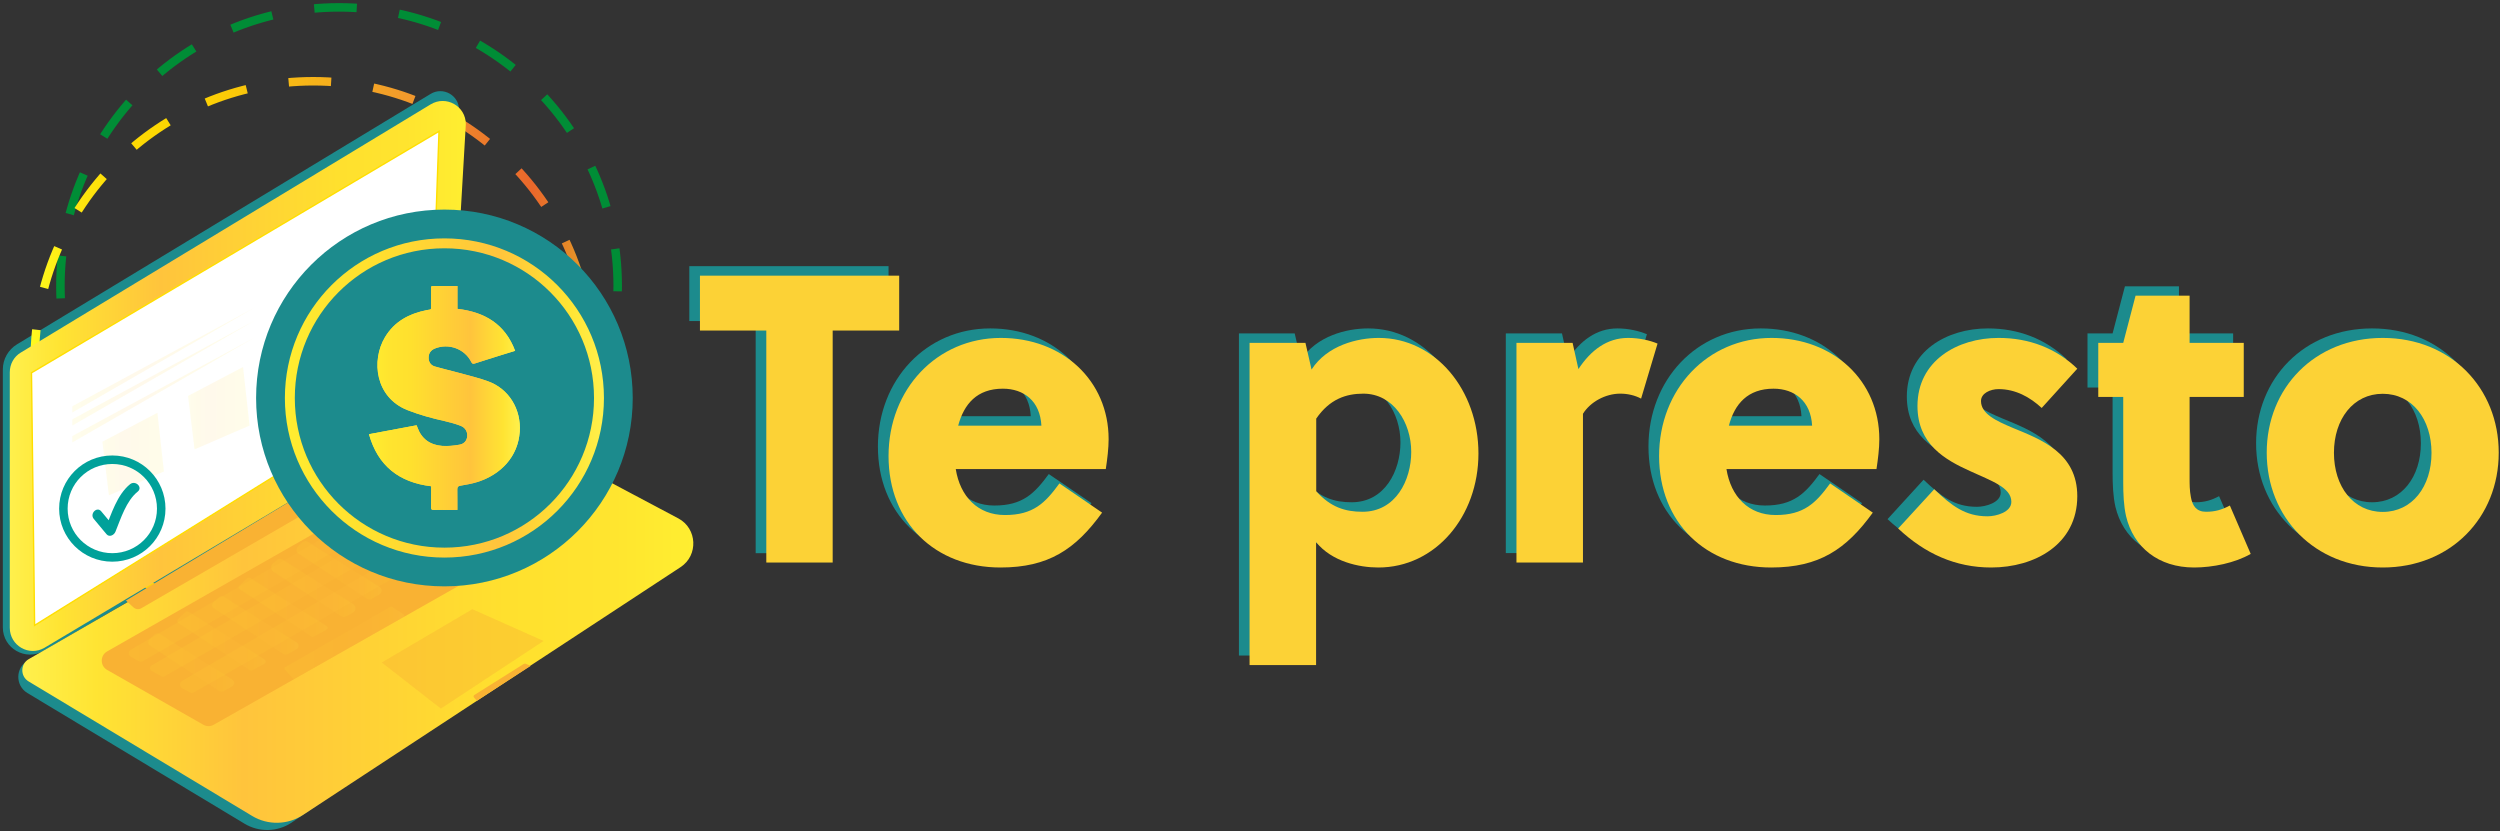 <svg version="1.2" xmlns="http://www.w3.org/2000/svg" viewBox="0 0 1763 586" width="1763" height="586">
	<rect x="0" y="0" width="1763" height="586" fill="#333333" stroke="none"/>
	<title>LOGO TE PRESTO-svg</title>
	<defs>
		<linearGradient id="g1" x1="21.5" y1="253.8" x2="420.4" y2="253.8" gradientUnits="userSpaceOnUse">
			<stop offset="0" stop-color="#fffa20"/>
			<stop offset=".011" stop-color="#fff71d"/>
			<stop offset=".097" stop-color="#fee40d"/>
			<stop offset=".186" stop-color="#fdd903"/>
			<stop offset=".281" stop-color="#fdd500"/>
			<stop offset=".668" stop-color="#f1992c"/>
			<stop offset=".888" stop-color="#e9672b"/>
			<stop offset="1" stop-color="#e3a426"/>
		</linearGradient>
		<linearGradient id="g2" x1="328.5" y1="265.1" x2="6.9" y2="265.1" gradientUnits="userSpaceOnUse">
			<stop offset="0" stop-color="#ffee30"/>
			<stop offset=".131" stop-color="#ffe42f"/>
			<stop offset=".28" stop-color="#ffe02e"/>
			<stop offset=".67" stop-color="#ffc43c"/>
			<stop offset=".89" stop-color="#ffe433"/>
			<stop offset="1" stop-color="#fff04c"/>
		</linearGradient>
		<linearGradient id="g3" x1="489" y1="434" x2="15.7" y2="434" gradientUnits="userSpaceOnUse">
			<stop offset="0" stop-color="#ffee30"/>
			<stop offset=".131" stop-color="#ffe42f"/>
			<stop offset=".28" stop-color="#ffe02e"/>
			<stop offset=".67" stop-color="#ffc43c"/>
			<stop offset=".89" stop-color="#ffe433"/>
			<stop offset="1" stop-color="#fff04c"/>
		</linearGradient>
		<linearGradient id="g4" x1="180.2" y1="253.8" x2="51" y2="253.8" gradientUnits="userSpaceOnUse">
			<stop offset="0" stop-color="#ffee30"/>
			<stop offset=".131" stop-color="#ffe42f"/>
			<stop offset=".28" stop-color="#ffe02e"/>
			<stop offset=".67" stop-color="#ffc43c"/>
			<stop offset=".89" stop-color="#ffe433"/>
			<stop offset="1" stop-color="#fff04c"/>
		</linearGradient>
		<linearGradient id="g5" x1="180.2" y1="263" x2="51" y2="263" gradientUnits="userSpaceOnUse">
			<stop offset="0" stop-color="#ffee30"/>
			<stop offset=".131" stop-color="#ffe42f"/>
			<stop offset=".28" stop-color="#ffe02e"/>
			<stop offset=".67" stop-color="#ffc43c"/>
			<stop offset=".89" stop-color="#ffe433"/>
			<stop offset="1" stop-color="#fff04c"/>
		</linearGradient>
		<linearGradient id="g6" x1="180.2" y1="274.8" x2="51" y2="274.8" gradientUnits="userSpaceOnUse">
			<stop offset="0" stop-color="#ffee30"/>
			<stop offset=".131" stop-color="#ffe42f"/>
			<stop offset=".28" stop-color="#ffe02e"/>
			<stop offset=".67" stop-color="#ffc43c"/>
			<stop offset=".89" stop-color="#ffe433"/>
			<stop offset="1" stop-color="#fff04c"/>
		</linearGradient>
		<linearGradient id="g7" x1="176" y1="287.9" x2="132.6" y2="287.9" gradientUnits="userSpaceOnUse">
			<stop offset="0" stop-color="#ffee30"/>
			<stop offset=".131" stop-color="#ffe42f"/>
			<stop offset=".28" stop-color="#ffe02e"/>
			<stop offset=".67" stop-color="#ffc43c"/>
			<stop offset=".89" stop-color="#ffe433"/>
			<stop offset="1" stop-color="#fff04c"/>
		</linearGradient>
		<linearGradient id="g8" x1="115.6" y1="320.2" x2="72.2" y2="320.2" gradientUnits="userSpaceOnUse">
			<stop offset="0" stop-color="#ffee30"/>
			<stop offset=".131" stop-color="#ffe42f"/>
			<stop offset=".28" stop-color="#ffe02e"/>
			<stop offset=".67" stop-color="#ffc43c"/>
			<stop offset=".89" stop-color="#ffe433"/>
			<stop offset="1" stop-color="#fff04c"/>
		</linearGradient>
		<linearGradient id="g9" x1="90.8" y1="413" x2="270.9" y2="413" gradientUnits="userSpaceOnUse">
			<stop offset="0" stop-color="#ffee30"/>
			<stop offset=".131" stop-color="#ffe42f"/>
			<stop offset=".28" stop-color="#ffe02e"/>
			<stop offset=".67" stop-color="#ffc43c"/>
			<stop offset=".89" stop-color="#ffe433"/>
			<stop offset="1" stop-color="#fff04c"/>
		</linearGradient>
		<linearGradient id="g10" x1="105.7" y1="423.5" x2="287" y2="423.5" gradientUnits="userSpaceOnUse">
			<stop offset="0" stop-color="#ffee30"/>
			<stop offset=".131" stop-color="#ffe42f"/>
			<stop offset=".28" stop-color="#ffe02e"/>
			<stop offset=".67" stop-color="#ffc43c"/>
			<stop offset=".89" stop-color="#ffe433"/>
			<stop offset="1" stop-color="#fff04c"/>
		</linearGradient>
		<linearGradient id="g11" x1="126.9" y1="435.1" x2="306.9" y2="435.1" gradientUnits="userSpaceOnUse">
			<stop offset="0" stop-color="#ffee30"/>
			<stop offset=".131" stop-color="#ffe42f"/>
			<stop offset=".28" stop-color="#ffe02e"/>
			<stop offset=".67" stop-color="#ffc43c"/>
			<stop offset=".89" stop-color="#ffe433"/>
			<stop offset="1" stop-color="#fff04c"/>
		</linearGradient>
		<linearGradient id="g12" x1="104.5" y1="467.2" x2="165.1" y2="467.2" gradientUnits="userSpaceOnUse">
			<stop offset="0" stop-color="#ffee30"/>
			<stop offset=".131" stop-color="#ffe42f"/>
			<stop offset=".28" stop-color="#ffe02e"/>
			<stop offset=".67" stop-color="#ffc43c"/>
			<stop offset=".89" stop-color="#ffe433"/>
			<stop offset="1" stop-color="#fff04c"/>
		</linearGradient>
		<linearGradient id="g13" x1="124.9" y1="452" x2="187.3" y2="452" gradientUnits="userSpaceOnUse">
			<stop offset="0" stop-color="#ffee30"/>
			<stop offset=".131" stop-color="#ffe42f"/>
			<stop offset=".28" stop-color="#ffe02e"/>
			<stop offset=".67" stop-color="#ffc43c"/>
			<stop offset=".89" stop-color="#ffe433"/>
			<stop offset="1" stop-color="#fff04c"/>
		</linearGradient>
		<linearGradient id="g14" x1="149.6" y1="441" x2="210.5" y2="441" gradientUnits="userSpaceOnUse">
			<stop offset="0" stop-color="#ffee30"/>
			<stop offset=".131" stop-color="#ffe42f"/>
			<stop offset=".28" stop-color="#ffe02e"/>
			<stop offset=".67" stop-color="#ffc43c"/>
			<stop offset=".89" stop-color="#ffe433"/>
			<stop offset="1" stop-color="#fff04c"/>
		</linearGradient>
		<linearGradient id="g15" x1="168.2" y1="428.2" x2="231.1" y2="428.2" gradientUnits="userSpaceOnUse">
			<stop offset="0" stop-color="#ffee30"/>
			<stop offset=".131" stop-color="#ffe42f"/>
			<stop offset=".28" stop-color="#ffe02e"/>
			<stop offset=".67" stop-color="#ffc43c"/>
			<stop offset=".89" stop-color="#ffe433"/>
			<stop offset="1" stop-color="#fff04c"/>
		</linearGradient>
		<linearGradient id="g16" x1="191.2" y1="414.6" x2="250.7" y2="414.6" gradientUnits="userSpaceOnUse">
			<stop offset="0" stop-color="#ffee30"/>
			<stop offset=".131" stop-color="#ffe42f"/>
			<stop offset=".28" stop-color="#ffe02e"/>
			<stop offset=".67" stop-color="#ffc43c"/>
			<stop offset=".89" stop-color="#ffe433"/>
			<stop offset="1" stop-color="#fff04c"/>
		</linearGradient>
		<linearGradient id="g17" x1="209.1" y1="402.2" x2="269.2" y2="402.2" gradientUnits="userSpaceOnUse">
			<stop offset="0" stop-color="#ffee30"/>
			<stop offset=".131" stop-color="#ffe42f"/>
			<stop offset=".28" stop-color="#ffe02e"/>
			<stop offset=".67" stop-color="#ffc43c"/>
			<stop offset=".89" stop-color="#ffe433"/>
			<stop offset="1" stop-color="#fff04c"/>
		</linearGradient>
		<linearGradient id="g18" x1="200.6" y1="453.3" x2="285.1" y2="453.3" gradientUnits="userSpaceOnUse">
			<stop offset="0" stop-color="#ffee30"/>
			<stop offset=".131" stop-color="#ffe42f"/>
			<stop offset=".28" stop-color="#ffe02e"/>
			<stop offset=".67" stop-color="#ffc43c"/>
			<stop offset=".89" stop-color="#ffe433"/>
			<stop offset="1" stop-color="#fff04c"/>
		</linearGradient>
		<linearGradient id="g19" x1="200.9" y1="280.7" x2="425.9" y2="280.7" gradientUnits="userSpaceOnUse">
			<stop offset="0" stop-color="#ffee30"/>
			<stop offset=".131" stop-color="#ffe42f"/>
			<stop offset=".28" stop-color="#ffe02e"/>
			<stop offset=".67" stop-color="#ffc43c"/>
			<stop offset=".89" stop-color="#ffe433"/>
			<stop offset="1" stop-color="#fff04c"/>
		</linearGradient>
		<linearGradient id="g20" x1="260.2" y1="280.7" x2="366.6" y2="280.7" gradientUnits="userSpaceOnUse">
			<stop offset="0" stop-color="#ffee30"/>
			<stop offset=".131" stop-color="#ffe42f"/>
			<stop offset=".28" stop-color="#ffe02e"/>
			<stop offset=".67" stop-color="#ffc43c"/>
			<stop offset=".89" stop-color="#ffe433"/>
			<stop offset="1" stop-color="#fff04c"/>
		</linearGradient>
		<linearGradient id="g21" x1="260.2" y1="280.7" x2="366.6" y2="280.7" gradientUnits="userSpaceOnUse">
			<stop offset="0" stop-color="#ffee30"/>
			<stop offset=".131" stop-color="#ffe42f"/>
			<stop offset=".28" stop-color="#ffe02e"/>
			<stop offset=".67" stop-color="#ffc43c"/>
			<stop offset=".89" stop-color="#ffe433"/>
			<stop offset="1" stop-color="#fff04c"/>
		</linearGradient>
	</defs>
	<style>
		.s0 { fill: #1c8b8d } 
		.s1 { fill: #fcd236 } 
		.s2 { fill: none;stroke: #008d36;stroke-width: 6;stroke-dasharray: 30,30 } 
		.s3 { fill: none;stroke: url(#g1);stroke-width: 6;stroke-dasharray: 30,30 } 
		.s4 { fill: url(#g2) } 
		.s5 { fill: url(#g3) } 
		.s6 { fill: #ffffff;stroke: #ffde00 } 
		.s7 { fill: #f9b233 } 
		.s8 { opacity: .1;fill: url(#g4) } 
		.s9 { opacity: .1;fill: url(#g5) } 
		.s10 { opacity: .1;fill: url(#g6) } 
		.s11 { opacity: .1;fill: url(#g7) } 
		.s12 { opacity: .1;fill: url(#g8) } 
		.s13 { fill: none;stroke: #00a19a;stroke-width: 6 } 
		.s14 { fill: #00a19a } 
		.s15 { opacity: .1;fill: url(#g9) } 
		.s16 { opacity: .1;fill: url(#g10) } 
		.s17 { opacity: .1;fill: url(#g11) } 
		.s18 { opacity: .1;fill: url(#g12) } 
		.s19 { opacity: .1;fill: url(#g13) } 
		.s20 { opacity: .1;fill: url(#g14) } 
		.s21 { opacity: .1;fill: url(#g15) } 
		.s22 { opacity: .1;fill: url(#g16) } 
		.s23 { opacity: .1;fill: url(#g17) } 
		.s24 { opacity: .1;fill: url(#g18) } 
		.s25 { fill: none;stroke: url(#g19);stroke-width: 7 } 
		.s26 { fill: url(#g20) } 
		.s27 { fill: url(#g21) } 
		.s28 { opacity: .4;fill: #f9b233 } 
	</style>
	<g id="Layer">
		<g id="Layer">
			<path id="Layer" class="s0" d="m579.7 226.4v163.7h-46.8v-163.7h-46.8v-38.7h140.5v38.7z"/>
			<path id="Layer" fill-rule="evenodd" class="s0" d="m698 393.5c-46 0-78.9-31.5-78.9-78.6 0-47.1 34.1-83.3 79.2-83.3 43.6 0 76 30.1 76 71.4 0 6.4-0.9 13.9-2 21.1h-105.8c3.1 19.4 15.6 32.4 34.7 32.4 19.9 0 28.3-8.4 38.4-22.2l30.1 20.5c-18.8 26-37.9 38.7-71.7 38.7zm28.9-100c-0.9-17.4-12.4-26-27.2-26-18.2 0-27.4 10.7-31.5 26z"/>
			<path id="Layer" fill-rule="evenodd" class="s0" d="m913 235.1l4.4 18.8c11-17.1 32.4-22.3 47.4-22.3 39.9 0 70.2 36.7 70.2 81.5 0 44.6-30.3 80.4-70.5 80.4-13.6 0-32.7-4-43.9-17.9v86.7h-46.9v-227.2zm7.6 104.6c10.1 11.3 20.5 14.5 32.6 14.5 23.5 0 34.4-22.3 34.4-42.2 0-20.8-12.7-41.1-33.8-41.1-12.1 0-23.7 3.8-33.2 17.7z"/>
			<path id="Layer" class="s0" d="m1105.6 253.6c8.7-13.3 20.2-22 35-22 7.8 0 15.3 1.8 20.8 4.1l-11.6 38.7c-4.3-2.3-9.5-3.5-14.7-3.5-10.4 0-21.1 5.8-26.3 14.2v104.9h-46.9v-154.9h39.6z"/>
			<path id="Layer" fill-rule="evenodd" class="s0" d="m1241.5 393.5c-46 0-79-31.5-79-78.6 0-47.1 34.1-83.3 79.2-83.3 43.7 0 76.1 30.1 76.1 71.4 0 6.4-0.9 13.9-2 21.1h-105.9c3.2 19.4 15.6 32.4 34.7 32.4 20 0 28.4-8.4 38.5-22.2l30 20.5c-18.7 26-37.8 38.7-71.6 38.7zm28.9-100c-0.9-17.4-12.5-26-27.2-26-18.2 0-27.5 10.7-31.5 26z"/>
			<path id="Layer" class="s0" d="m1432.3 281.1c-8.1-7.5-18.3-13.3-30.4-13.3-5.8 0-12.4 2.9-12.4 8.4 0 8.9 10.4 13.8 22.8 19 19.7 8.1 45.1 17.7 45.1 48 0 34.1-30.1 50.3-60.7 50.3-25.2 0-46.8-9.8-65.6-27.4l25.4-27.8c12.2 11.6 21.7 19.1 37.6 19.1 6.1 0 16.8-2.9 16.8-10.1 0-10.1-13.9-14.8-28.9-21.7-18-8.1-37.3-19.1-37.3-46 0-31.8 28-48 57.2-48 21.4 0 40.5 7.3 55.5 21.7z"/>
			<path id="Layer" class="s0" d="m1536.6 273.3v56.6c0 4.9 0 9.3 0.9 13.9 1.1 6.4 4 10.4 10.7 10.4 6.6 0 11.2-1.4 16.7-4.3l14.8 34.1c-11 6.3-26.9 9.5-39.9 9.5-25.2 0-42.8-14.2-48-36.1-1.7-7.5-2-15.9-2-24v-60.1h-17.7v-38.2h17.7l8.7-33.2h38.1v33.2h38.2v38.2z"/>
			<path id="Layer" fill-rule="evenodd" class="s0" d="m1754.6 312.6c0 45.7-33.8 80.9-81.8 80.9-48 0-81.8-35.2-81.8-80.9 0-45.7 33.8-81 81.8-81 48 0 81.8 35.3 81.8 81zm-81.8-41.6c-20.8 0-34.4 17.9-34.4 41.6 0 23.7 13.6 41.6 34.4 41.6 20.8 0 34.4-17.9 34.4-41.6 0-23.7-13.6-41.6-34.4-41.6z"/>
		</g>
		<g id="Layer">
			<path id="Layer" class="s1" d="m587.2 233.1v163.6h-46.8v-163.6h-46.8v-38.7h140.5v38.7z"/>
			<path id="Layer" fill-rule="evenodd" class="s1" d="m705.5 400.2c-46 0-78.9-31.5-78.9-78.6 0-47.2 34.1-83.3 79.2-83.3 43.6 0 76 30.1 76 71.4 0 6.4-0.9 13.9-2 21.1h-105.8c3.1 19.4 15.6 32.4 34.7 32.4 19.9 0 28.3-8.4 38.4-22.3l30.1 20.6c-18.8 26-37.9 38.7-71.7 38.7zm28.9-100c-0.9-17.4-12.4-26.1-27.2-26.1-18.2 0-27.4 10.8-31.5 26.1z"/>
			<path id="Layer" fill-rule="evenodd" class="s1" d="m920.6 241.8l4.3 18.8c11-17.1 32.4-22.3 47.4-22.3 39.9 0 70.3 36.7 70.3 81.5 0 44.5-30.4 80.4-70.6 80.4-13.6 0-32.7-4.1-43.9-17.9v86.7h-46.9v-227.2zm7.6 104.6c10.1 11.3 20.5 14.5 32.6 14.5 23.5 0 34.4-22.3 34.4-42.2 0-20.9-12.7-41.1-33.8-41.1-12.1 0-23.7 3.8-33.2 17.6v51.2z"/>
			<path id="Layer" class="s1" d="m1113.1 260.3c8.7-13.3 20.2-22 35-22 7.8 0 15.3 1.7 20.8 4l-11.6 38.8c-4.3-2.3-9.5-3.5-14.7-3.5-10.4 0-21.1 5.8-26.3 14.2v104.9h-46.9v-154.9h39.6z"/>
			<path id="Layer" fill-rule="evenodd" class="s1" d="m1249 400.2c-46 0-79-31.5-79-78.6 0-47.2 34.2-83.3 79.3-83.3 43.6 0 76 30.1 76 71.4 0 6.4-0.9 13.9-2 21.1h-105.8c3.1 19.4 15.6 32.4 34.7 32.4 19.9 0 28.3-8.4 38.4-22.3l30.1 20.6c-18.8 26-37.9 38.7-71.7 38.7zm28.9-100c-0.9-17.4-12.5-26.1-27.2-26.1-18.2 0-27.5 10.8-31.5 26.1z"/>
			<path id="Layer" class="s1" d="m1439.8 287.7c-8.1-7.5-18.3-13.3-30.4-13.3-5.8 0-12.4 2.9-12.4 8.4 0 9 10.4 13.9 22.8 19.1 19.7 8.1 45.1 17.6 45.1 48 0 34.1-30.1 50.3-60.7 50.3-25.2 0-46.8-9.8-65.6-27.5l25.4-27.7c12.2 11.5 21.7 19.1 37.6 19.1 6.1 0 16.8-2.9 16.8-10.2 0-10.1-13.9-14.7-28.9-21.6-18-8.1-37.3-19.1-37.3-46 0-31.8 28-48 57.2-48 21.4 0 40.5 7.2 55.5 21.7z"/>
			<path id="Layer" class="s1" d="m1544.1 279.9v56.7c0 4.9 0 9.2 0.9 13.9 1.1 6.3 4 10.4 10.7 10.4 6.6 0 11.3-1.5 16.8-4.4l14.7 34.1c-11 6.4-26.9 9.6-39.9 9.6-25.1 0-42.8-14.2-48-36.2-1.7-7.5-2-15.9-2-23.9v-60.2h-17.6v-38.1h17.6l8.7-33.3h38.1v33.3h38.2v38.1z"/>
			<path id="Layer" fill-rule="evenodd" class="s1" d="m1762.1 319.3c0 45.6-33.8 80.9-81.8 80.9-48 0-81.8-35.3-81.8-81 0-45.6 33.8-80.9 81.8-80.9 48 0 81.8 35.3 81.8 80.9zm-81.8-41.6c-20.8 0-34.4 17.9-34.4 41.6 0 23.8 13.6 41.7 34.4 41.7 20.8 0 34.4-17.9 34.4-41.6 0-23.8-13.6-41.7-34.4-41.7z"/>
		</g>
		<g id="Layer">
			<g id="Layer">
				<path id="Layer" class="s0" d="m331.5 295.8c-4.8-2.6-12.7-2.4-17.5 0.3l-294.5 169.8c-8.7 5.1-8.8 17.6-0.2 22.8l153.2 92.2c10.2 6.1 23 5.9 33-0.7l211.9-145.2c13.2-8.6 66.9-58 53-65.4z"/>
			</g>
			<g id="Layer">
				<path id="Layer" class="s2" d="m239.1 398.2c-108.6 0-196.5-87.9-196.5-196.5 0-108.7 87.9-196.5 196.5-196.5 108.7 0 196.5 87.8 196.5 196.5 0 108.6-87.8 196.5-196.5 196.5z"/>
			</g>
			<g id="Layer">
				<g id="Layer">
					<g id="Layer">
						<path id="Layer" class="s0" d="m315.1 293.5c4.7-2.7 8.6-9.5 8.6-15v-201.1c0-10.2-11.2-16.5-20-11.2l-291.7 176.6c-6.2 3.8-10 10.5-10 17.7v182c0 14.7 16 23.9 28.7 16.5z"/>
					</g>
				</g>
			</g>
			<path id="Layer" class="s0" d="m368.1 378.4l-72.7-46.8-249.3 139.2 65.1 44.4z"/>
			<path id="Layer" class="s0" d="m315.3 438.8l-115.4 59.7 43.5 25.7 116.5-64.5z"/>
			<g id="Layer">
				<g id="Layer">
					<g id="Layer">
						<path id="Layer" class="s0" d="m279.9 430.7c-73.5 0-132.8-59.4-132.8-132.9 0-73.4 59.3-132.8 132.8-132.8 73.4 0 132.8 59.4 132.8 132.8 0 73.5-59.4 132.9-132.8 132.9z"/>
					</g>
					<g id="Layer">
						<path id="Layer" class="s0" d="m279.9 406.9c-60.3 0-109-48.8-109-109.1 0-60.3 48.7-109 109-109 60.3 0 109 48.7 109 109 0 60.3-48.7 109.1-109 109.1z"/>
					</g>
					<g id="_x35_iF7y7_00000095313293550855435620000006702870903124831914_">
						<g id="Layer">
							<path id="Layer" class="s0" d="m270.7 234.9c-19.1 2.3-33.6 10.7-40.6 29.6 3.1 1 6.1 2 9 2.9 6.5 2 12.9 4 19.3 6 1.2 0.4 1.8 0.5 2.5-0.9 4.6-9.4 16.1-13.6 25.8-9.5 2.8 1.1 4.3 3.2 4.4 6.3 0 3-1.5 5.4-4.3 6.2-5.8 1.8-11.6 3.1-17.4 4.7-6.7 1.8-13.5 3.4-20 5.7-15 5.4-23.7 19.8-22.6 35.8 1.2 17.4 13.3 30.1 29.7 35.3 3.9 1.3 8 2 12.1 2.7 1.8 0.3 2.2 0.9 2.2 2.6-0.1 4.7 0 9.4 0 14.5 2.7 0 5.3 0 7.8 0 2.9 0 5.7-0.1 8.6 0 1.6 0.1 2.1-0.4 2.1-2-0.1-4.8 0-9.6 0-14.7 22.4-2.8 37.5-14.3 43.8-36.8-11.3-2.1-22.4-4.1-33.6-6.2-0.2 0.5-0.4 0.8-0.5 1.2-2.9 8.3-9 12.7-17.5 13.3-4.1 0.3-8.2-0.1-12.2-0.8-3-0.5-5.2-2.5-5.5-6-0.2-3.1 1.3-6 4.6-7.3 3.6-1.4 7.3-2.5 11.1-3.3 9-2.1 17.8-4.5 26.5-7.9 22.6-8.9 25.6-34.8 15.8-51.3-6.7-11.3-17.1-16.7-29.4-19.1-3.5-0.7-3.1 0.2-3.1-3.7-0.1-3.9 0-7.8 0-11.6 0-0.9 0.1-1.8-1.3-1.8-5.6 0-11.3 0-17.3 0 0 5.6 0 10.8 0 16.1z"/>
							<path id="Layer" class="s0" d="m270.7 218.8c0 5.6 0 10.8 0 16.1-19.1 2.3-33.6 10.7-40.6 29.7 3.1 0.9 6.1 1.9 9 2.8 6.5 2 12.9 4 19.3 6 1.2 0.4 1.8 0.5 2.5-0.9 4.6-9.4 16.1-13.6 25.8-9.5 2.8 1.1 4.3 3.2 4.4 6.3 0 3-1.5 5.4-4.3 6.2-5.8 1.8-11.6 3.1-17.4 4.7-6.7 1.8-13.5 3.4-20 5.7-15 5.4-23.7 19.8-22.6 35.8 1.2 17.5 13.3 30.1 29.7 35.3 3.9 1.3 8 2 12.1 2.7 1.8 0.3 2.2 0.9 2.2 2.6-0.1 4.7 0 9.4 0 14.5 2.7 0 5.3 0 7.8 0 2.9 0 5.7-0.1 8.6 0 1.6 0.1 2.1-0.4 2.1-2-0.1-4.8 0-9.6 0-14.7 22.4-2.8 37.5-14.3 43.8-36.8-11.3-2.1-22.4-4.1-33.6-6.2-0.2 0.5-0.4 0.8-0.5 1.2-2.9 8.3-9 12.7-17.5 13.3-4.1 0.3-8.2-0.1-12.2-0.8-3-0.5-5.2-2.5-5.5-6-0.2-3.1 1.3-6 4.6-7.3 3.6-1.4 7.3-2.5 11.1-3.3 9-2.1 17.8-4.5 26.5-7.9 22.6-8.9 25.6-34.8 15.8-51.3-6.7-11.3-17.1-16.7-29.4-19.1-3.5-0.7-3.1 0.2-3.1-3.7-0.1-3.9 0-7.8 0-11.6 0-0.9 0.1-1.8-1.3-1.8-5.6 0.1-11.3 0-17.3 0z"/>
						</g>
					</g>
				</g>
			</g>
			<g id="Layer">
				<path id="Layer" class="s3" d="m220.9 450.3c-108.6 0-196.4-87.9-196.4-196.5 0-108.7 87.8-196.5 196.4-196.5 108.7 0 196.5 87.8 196.5 196.5 0 108.6-87.8 196.5-196.5 196.5z"/>
			</g>
			<g id="Layer">
				<path id="Layer" class="s4" d="m317.5 276.8l11-189.2c0-12.8-13.9-20.6-24.8-14l-289 175c-4.9 2.9-7.8 8.2-7.8 14v180.1c0 12.6 13.6 20.5 24.5 14.1l277.9-165.9c5.1-2.9 8.2-8.3 8.2-14.1z"/>
			</g>
			<g id="Layer">
				<path id="Layer" class="s5" d="m325.1 289l-304.8 175.8c-6 3.4-6.1 12.1-0.2 15.7l157.7 94.9c11.1 6.7 25.1 6.4 35.9-0.7l266.3-174.8c12.6-8.3 11.7-27.2-1.6-34.3l-144.5-76.7c-2.7-1.5-6.1-1.5-8.8 0.1z"/>
			</g>
			<path id="Layer" class="s6" d="m309.6 92.6l-287.4 170.3 2.2 178.1 279-173.6z"/>
			<path id="Layer" class="s7" d="m386.4 364.8l-65.2-40.9c-2.4-1.5-5.3-1.5-7.7-0.2l-238 135.7c-5 2.9-5 10.1 0 13l67.9 38.7c2.3 1.3 5.1 1.3 7.3 0l235.4-133.5c4.9-2.8 5.1-9.8 0.3-12.8z"/>
			<g id="Layer">
				<path id="Layer" class="s8" d="m180.1 216.6l-129.1 69.9v4.4z"/>
				<path id="Layer" class="s9" d="m180.1 225.8l-129.1 69.9v4.4z"/>
				<path id="Layer" class="s10" d="m180.1 237.7l-129.1 69.8v4.5z"/>
			</g>
			<path id="Layer" class="s11" d="m171.4 258.8l-38.8 20.4 4.6 37.7 38.8-16.8z"/>
			<path id="Layer" class="s12" d="m111 291.1l-38.8 20.4 4.6 37.8 38.8-16.8z"/>
			<g id="Layer">
				<path id="Layer" class="s13" d="m79.2 393.1c-19.1 0-34.5-15.4-34.5-34.4 0-19.1 15.4-34.5 34.5-34.5 19.1 0 34.5 15.4 34.5 34.5 0 19-15.4 34.4-34.5 34.4z"/>
				<g id="Layer">
					<g id="Layer">
						<path id="Layer" class="s14" d="m66.1 365.9q4.5 5.4 9 10.8c2 2.4 5.3 0.7 6.3-1.7 3.8-9.3 7.6-21.8 15.7-28.3 3.8-3-1.5-8.2-5.3-5.3-9.2 7.4-13.3 21.1-17.6 31.7q3.1-0.9 6.2-1.7-4.5-5.4-9-10.8c-3-3.7-8.3 1.6-5.3 5.3z"/>
					</g>
				</g>
			</g>
			<path id="Layer" class="s15" d="m100.7 466.3l168.7-96.7c1.7-1 2-3.4 0.5-4.7l-5.4-4.8c-1-0.9-2.3-1-3.4-0.4l-168.9 98.5c-1.9 1.1-1.9 3.9 0.1 5l5.5 3.1c0.9 0.5 2 0.5 2.9 0z"/>
			<path id="Layer" class="s16" d="m116 477l169.9-97.4c1.3-0.8 1.5-2.6 0.4-3.6l-6.5-5.8c-0.7-0.6-1.8-0.7-2.6-0.2l-170.4 99.3c-1.4 0.9-1.4 3 0.1 3.8l7 3.9c0.6 0.4 1.4 0.4 2.1 0z"/>
			<path id="Layer" class="s17" d="m136.7 488.3l168.8-96.7c1.7-1 1.9-3.4 0.5-4.7l-5.4-4.8c-1-0.8-2.3-0.9-3.4-0.3l-168.9 98.4c-1.9 1.2-1.9 4 0.1 5.1l5.5 3c0.9 0.6 2 0.5 2.8 0z"/>
			<path id="Layer" class="s18" d="m105.8 455.3l48.8 32.1c0.8 0.6 2 0.6 2.9 0.1l6.1-3.4c2-1 2-3.8 0.2-4.9l-51.2-32.2c-1.1-0.7-2.5-0.6-3.5 0.3l-3.7 3.5c-1.3 1.3-1.1 3.5 0.4 4.5z"/>
			<path id="Layer" class="s19" d="m125.7 439.4l50.5 33.3c0.6 0.3 1.3 0.3 1.8 0l8.4-4.6c1.2-0.7 1.2-2.3 0.1-3.1l-53.5-33.6c-0.7-0.5-1.6-0.4-2.2 0.2l-5.3 5.1c-0.8 0.8-0.7 2.1 0.2 2.7z"/>
			<path id="Layer" class="s20" d="m150.9 429l49 32.3c0.8 0.5 1.9 0.6 2.8 0.1l6.5-3.6c1.8-1 1.8-3.6 0.1-4.7l-51.6-32.4c-1-0.6-2.4-0.5-3.3 0.4l-3.9 3.7c-1.3 1.2-1.1 3.3 0.4 4.2z"/>
			<path id="Layer" class="s21" d="m168.8 415.4l51 33.6c0.5 0.3 1 0.3 1.5 0l9-5c1-0.5 1-1.9 0.1-2.5l-54.2-34.1c-0.5-0.3-1.3-0.2-1.7 0.2l-5.9 5.6c-0.7 0.6-0.5 1.7 0.2 2.2z"/>
			<path id="Layer" class="s22" d="m192.8 403.2l47.6 31.3c1.2 0.8 2.6 0.8 3.8 0.2l4.6-2.6c2.4-1.4 2.5-4.8 0.2-6.2l-49.7-31.3c-1.3-0.8-3.2-0.7-4.3 0.5l-2.7 2.5c-1.7 1.6-1.4 4.3 0.5 5.6z"/>
			<path id="Layer" class="s23" d="m210.5 390.5l48.2 31.8c1 0.6 2.3 0.7 3.4 0.1l5.4-3.1c2.1-1.2 2.2-4.2 0.1-5.5l-50.4-31.7c-1.3-0.8-2.9-0.7-4 0.4l-3.2 3c-1.4 1.4-1.2 3.9 0.5 5z"/>
			<path id="Layer" class="s24" d="m206.5 478.5l-5.6-6.3c-0.5-0.5-0.4-1.4 0.3-1.8l74-42.5c0.4-0.2 0.9-0.2 1.3 0l8.1 5.3c0.7 0.5 0.7 1.6-0.1 2.1l-76.5 43.4c-0.5 0.3-1.1 0.2-1.5-0.2z"/>
			<path id="Layer" class="s7" d="m88.8 423.5l5.4 4.9c1.5 1.3 3.8 1.6 5.5 0.5l137.3-79.6-10.8-8.8z"/>
			<g id="Layer">
				<path id="Layer" class="s0" d="m313.4 413.5c-73.4 0-132.8-59.4-132.8-132.8 0-73.5 59.4-132.9 132.8-132.9 73.4 0 132.8 59.4 132.8 132.9 0 73.4-59.4 132.8-132.8 132.8z"/>
				<path id="Layer" class="s25" d="m313.4 389.7c-60.3 0-109-48.8-109-109 0-60.3 48.7-109.1 109-109.1 60.3 0 109 48.8 109 109.1 0 60.2-48.7 109-109 109z"/>
				<g id="_x35_iF7y7_00000021114329620921496460000016674320903815448511_">
					<g id="Layer">
						<path id="Layer" class="s26" d="m322.6 201.7c-6.1 0-11.7 0-17.3 0-1.4-0.1-1.3 0.8-1.3 1.7 0 3.9 0.1 7.7 0 11.6 0 3.9 0.4 3-3.1 3.7-12.3 2.5-22.7 7.9-29.4 19.1-9.8 16.5-6.8 42.4 15.8 51.4 8.7 3.4 17.5 5.8 26.5 7.8 3.8 0.9 7.5 1.9 11.1 3.3 3.3 1.3 4.8 4.2 4.6 7.3-0.3 3.5-2.5 5.5-5.5 6-4 0.7-8.2 1.2-12.2 0.9-8.5-0.7-14.6-5-17.5-13.3-0.1-0.4-0.3-0.8-0.5-1.3-11.2 2.1-22.2 4.2-33.6 6.3 6.3 22.5 21.4 34 43.9 36.7 0 5.1 0 9.9-0.1 14.7 0 1.7 0.5 2.1 2.1 2 2.9-0.1 5.7 0 8.6 0 2.6 0 5.1 0 7.9 0 0-5 0-9.7-0.1-14.4 0-1.7 0.5-2.4 2.2-2.7 4.1-0.7 8.2-1.4 12.1-2.6 16.5-5.3 28.5-17.9 29.7-35.4 1.1-15.9-7.6-30.4-22.6-35.7-6.5-2.4-13.3-3.9-20-5.8-5.8-1.6-11.6-2.9-17.4-4.6-2.8-0.9-4.3-3.2-4.2-6.3 0-3 1.5-5.1 4.3-6.3 9.8-4 21.2 0.2 25.8 9.6 0.7 1.3 1.4 1.3 2.5 0.9 6.4-2.1 12.8-4.1 19.3-6.1 3-0.9 5.9-1.8 9.1-2.8-7.1-18.9-21.6-27.4-40.7-29.6 0-5.4 0-10.6 0-16.1z"/>
						<path id="Layer" class="s27" d="m322.6 201.7c0 5.5 0 10.7 0 16.1 19.1 2.2 33.6 10.7 40.6 29.6-3.1 1-6.1 1.9-9.1 2.8-6.4 2-12.8 4-19.2 6.1-1.2 0.3-1.8 0.4-2.5-0.9-4.6-9.4-16.1-13.6-25.8-9.6-2.8 1.2-4.3 3.3-4.4 6.3 0 3 1.4 5.4 4.3 6.3 5.7 1.7 11.6 3 17.4 4.6 6.7 1.9 13.5 3.4 20 5.8 15 5.3 23.7 19.8 22.6 35.7-1.2 17.5-13.3 30.1-29.7 35.3-3.9 1.3-8.1 2-12.1 2.7-1.8 0.3-2.2 1-2.2 2.6 0.1 4.8 0 9.5 0 14.5-2.7 0-5.3 0-7.8 0-2.9 0-5.8-0.1-8.6 0-1.6 0.1-2.2-0.3-2.1-2 0.1-4.8 0-9.6 0-14.7-22.4-2.7-37.5-14.3-43.8-36.7 11.3-2.1 22.4-4.2 33.6-6.3 0.2 0.5 0.4 0.9 0.5 1.3 2.9 8.3 9 12.6 17.5 13.2 4 0.3 8.2-0.1 12.1-0.8 3.1-0.5 5.3-2.5 5.6-6 0.2-3.1-1.3-6-4.6-7.3-3.6-1.4-7.3-2.4-11.1-3.3-9-2-17.9-4.4-26.5-7.8-22.7-9-25.7-34.9-15.8-51.4 6.7-11.2 17-16.6 29.4-19.1 3.5-0.7 3.1 0.2 3.1-3.7 0-3.9 0-7.7 0-11.6 0-0.9-0.1-1.8 1.2-1.7 5.7 0 11.3 0 17.4 0z"/>
					</g>
				</g>
			</g>
			<path id="Layer" class="s7" d="m336.3 494.2l37.9-24.6-3.1-1.4c-0.6-0.3-1.4-0.2-1.9 0.1l-34.7 21.8c-0.6 0.4-0.7 1.3-0.2 1.8z"/>
			<path id="Layer" class="s28" d="m310.9 499.7l72.4-47.7-50.2-22.4-63.9 37.6z"/>
		</g>
	</g>
</svg>